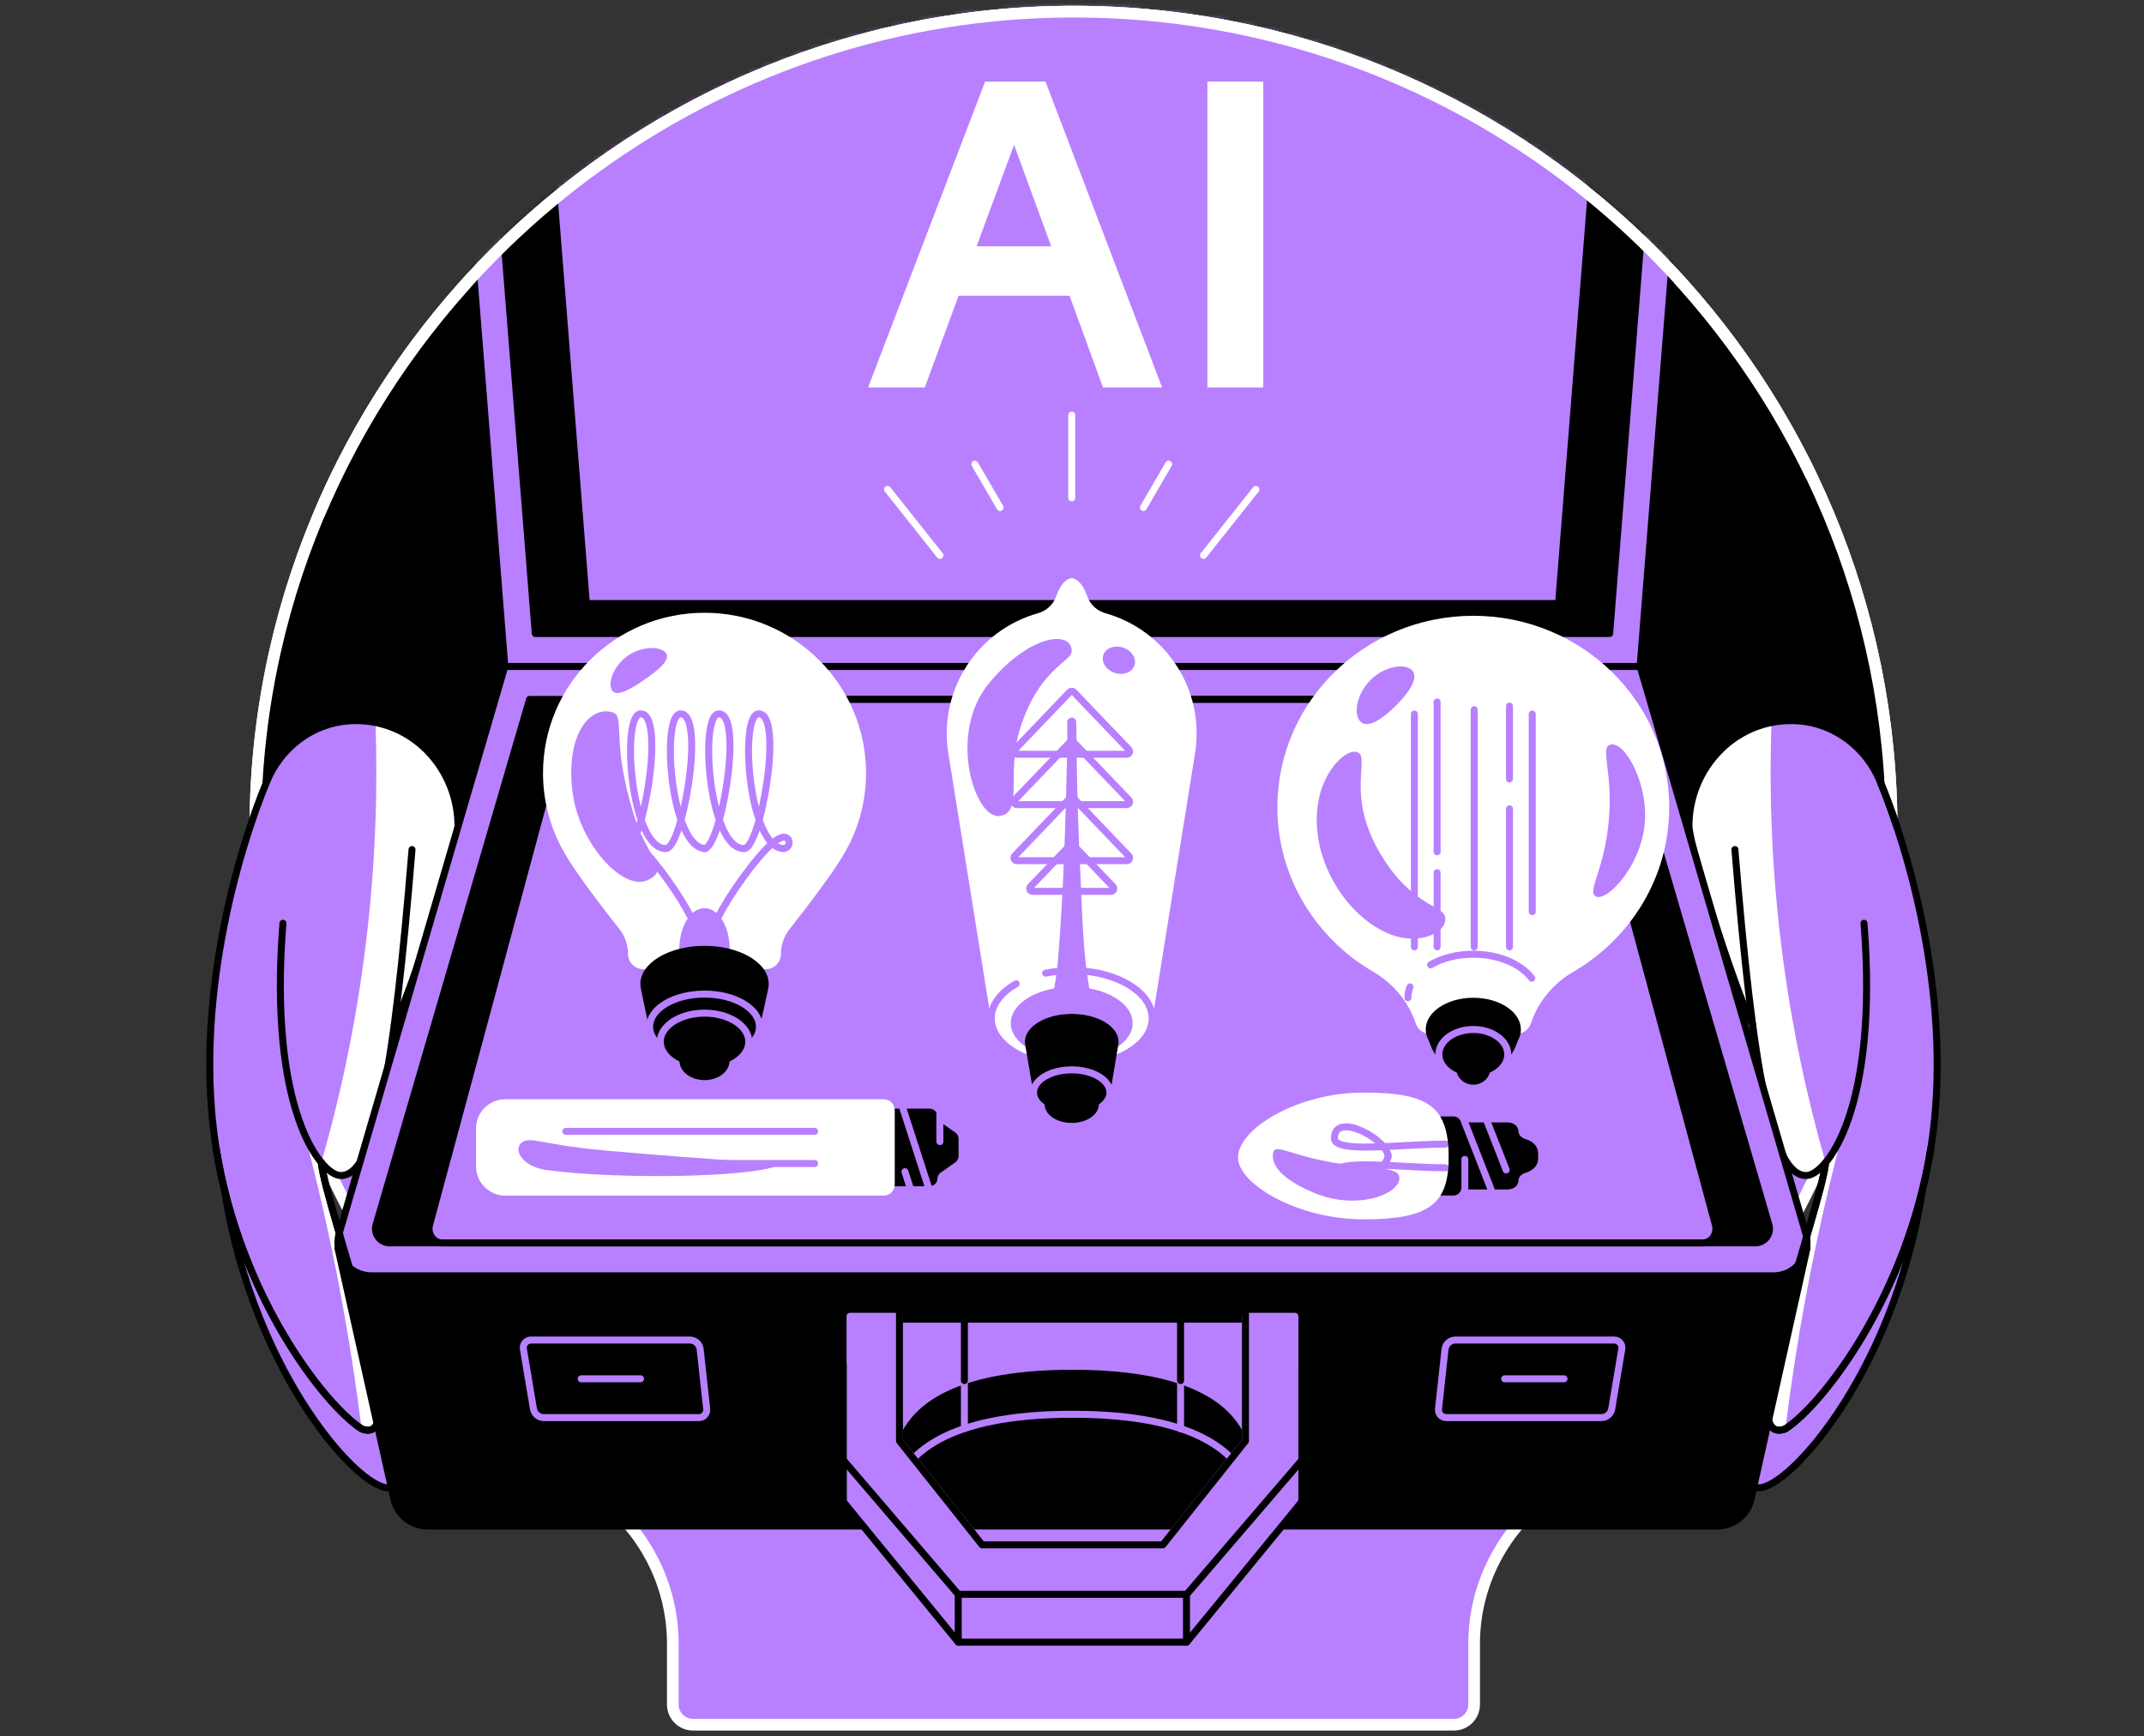 <svg width="368" height="298" viewBox="0 0 368 298" fill="none" xmlns="http://www.w3.org/2000/svg">
<rect x="0" y="0" width="368" height="298" fill="#333333" stroke="none"/>
<path d="M186.442 2.016C109.438 0.838 45.17 62.948 43.844 139.952C43.018 187.89 66.23 230.434 102.214 256.376C110.499 262.348 115.48 271.867 115.48 282.078V292.522C115.48 294.444 117.039 296 118.961 296H249.539C251.465 296 253.024 294.444 253.024 292.522V282.089C253.024 271.828 258.085 262.309 266.402 256.295C301.702 230.79 324.688 189.304 324.688 142.428C324.688 65.6 262.999 3.188 186.449 2.016" fill="#B880FF"/>
<path d="M186.442 2.016C109.438 0.838 45.17 62.948 43.844 139.952C43.018 187.89 66.23 230.434 102.214 256.376C110.499 262.348 115.48 271.867 115.48 282.078V292.522C115.48 294.444 117.039 296 118.961 296H249.539C251.465 296 253.024 294.444 253.024 292.522V282.089C253.024 271.828 258.085 262.309 266.402 256.295C301.702 230.79 324.688 189.304 324.688 142.428C324.688 65.6 262.999 3.188 186.449 2.016" stroke="white" stroke-width="2" stroke-miterlimit="10"/>
<path d="M264.498 27.176C232.351 26.089 159.195 23.638 111.928 22.27C71.997 46.473 44.782 89.98 43.851 139.741L49.438 145.106L127.67 149.042L289.897 147.716L324.628 146.291C324.664 145.007 324.685 143.723 324.685 142.432C324.685 94.71 300.88 52.557 264.498 27.179V27.176Z" fill="black"/>
<path d="M186.442 2.016C109.437 0.838 45.169 62.948 43.843 139.952M324.688 142.428C324.688 65.6 262.998 3.188 186.449 2.016" stroke="white" stroke-width="2" stroke-miterlimit="10"/>
<path d="M43.127 196.961L38.521 204.132C43.501 236.412 62.675 256.866 67.158 255.247C70.72 253.963 67.027 242.662 60.626 219.856C56.94 210.407 53.257 200.954 49.572 191.505L43.124 196.961H43.127Z" fill="#B880FF" stroke="black" stroke-width="1.2" stroke-linecap="round" stroke-linejoin="round"/>
<path d="M78.607 141.896C78.635 133.872 73.57 126.803 66.283 124.475C64.181 123.805 61.998 123.562 59.839 123.713C53.603 124.158 48.228 128.27 45.822 134.041C40.87 145.92 33.11 172.233 37.103 197.152C41.128 222.272 55.539 240.984 62.058 245.227C71.719 248.888 55.917 207.501 55.151 199.522C59.328 191.618 63.5 183.714 67.676 175.813C70.036 171.788 78.138 146.901 78.607 141.903V141.896Z" fill="#B880FF"/>
<path d="M48.562 158.452C46.016 190.542 55.059 201.747 58.495 201.747C64.445 201.747 67.662 183.41 70.72 145.8" fill="#B880FF"/>
<path d="M66.283 124.472C65.676 124.278 65.062 124.126 64.445 124.003C64.826 134.895 64.537 147.684 62.805 161.881C61.049 176.282 58.195 188.93 55.155 199.519C56.439 201.053 57.641 201.748 58.495 201.748C62.558 201.748 65.345 193.195 67.68 175.81C70.039 171.785 78.141 146.898 78.61 141.9C78.638 133.875 73.573 126.807 66.286 124.479L66.283 124.472Z" fill="white"/>
<path d="M52.33 194.778C55.561 207.039 58.386 220.22 60.545 234.272C61.113 237.972 61.617 241.622 62.065 245.223C71.726 248.885 55.924 207.497 55.159 199.519" fill="white"/>
<path d="M48.562 158.452C46.016 190.542 55.059 201.747 58.495 201.747C64.445 201.747 67.662 183.41 70.72 145.8" stroke="black" stroke-width="1.2" stroke-linecap="round" stroke-linejoin="round"/>
<path d="M67.68 175.806C70.04 171.781 78.141 146.894 78.61 141.896C78.639 133.872 73.574 126.803 66.287 124.475C64.184 123.805 62.001 123.562 59.843 123.713C53.606 124.158 48.231 128.27 45.826 134.041C40.874 145.92 33.114 172.233 37.107 197.152C41.131 222.272 55.543 240.984 62.061 245.227C71.722 248.888 55.92 207.501 55.155 199.522" stroke="black" stroke-width="1.2" stroke-linecap="round" stroke-linejoin="round"/>
<path d="M325.38 196.961L329.986 204.132C325.006 236.412 305.832 256.866 301.349 255.247C297.787 253.963 301.48 242.662 307.882 219.856C311.567 210.407 315.25 200.954 318.936 191.505L325.383 196.961H325.38Z" fill="#B880FF" stroke="black" stroke-width="1.2" stroke-linecap="round" stroke-linejoin="round"/>
<path d="M289.897 141.896C289.868 133.872 294.933 126.803 302.22 124.475C304.323 123.805 306.506 123.562 308.664 123.713C314.9 124.158 320.276 128.27 322.681 134.041C327.633 145.92 335.393 172.233 331.4 197.152C327.376 222.272 312.964 240.984 306.446 245.227C296.785 248.888 312.587 207.501 313.352 199.522C309.176 191.618 305.003 183.714 300.827 175.813C298.468 171.788 290.366 146.901 289.897 141.903V141.896Z" fill="#B880FF"/>
<path d="M319.941 158.452C322.488 190.542 313.444 201.747 310.009 201.747C304.058 201.747 300.842 183.41 297.784 145.8" fill="#B880FF"/>
<path d="M302.221 124.472C302.827 124.278 303.441 124.126 304.058 124.003C303.677 134.895 303.966 147.684 305.698 161.881C307.455 176.282 310.308 188.93 313.349 199.519C312.065 201.053 310.862 201.748 310.008 201.748C305.945 201.748 303.159 193.195 300.824 175.81C298.464 171.785 290.362 146.898 289.893 141.9C289.865 133.875 294.93 126.807 302.217 124.479L302.221 124.472Z" fill="white"/>
<path d="M316.177 194.778C312.946 207.039 310.121 220.22 307.963 234.272C307.395 237.972 306.89 241.622 306.442 245.223C296.782 248.885 312.583 207.497 313.349 199.519" fill="white"/>
<path d="M319.941 158.452C322.488 190.542 313.444 201.747 310.009 201.747C304.058 201.747 300.842 183.41 297.784 145.8" stroke="black" stroke-width="1.2" stroke-linecap="round" stroke-linejoin="round"/>
<path d="M300.824 175.806C298.464 171.781 290.362 146.894 289.893 141.896C289.865 133.872 294.93 126.803 302.217 124.475C304.319 123.805 306.502 123.562 308.661 123.713C314.897 124.158 320.272 128.27 322.678 134.041C327.63 145.92 335.39 172.233 331.397 197.152C327.373 222.272 312.961 240.984 306.443 245.227C296.782 248.888 312.583 207.501 313.349 199.522" stroke="black" stroke-width="1.2" stroke-linecap="round" stroke-linejoin="round"/>
<mask id="mask0_10007_294" style="mask-type:alpha" maskUnits="userSpaceOnUse" x="41" y="1" width="287" height="296">
<path d="M186.442 2.016C109.438 0.838 45.17 62.948 43.843 139.952C43.018 187.89 34.316 245.997 70.299 271.939C78.585 277.911 115.48 271.867 115.48 282.078V292.522C115.48 294.444 117.039 296 118.961 296H249.539C251.465 296 253.024 294.444 253.024 292.522V282.089C253.024 271.828 294.4 275.393 302.717 269.379C338.017 243.875 324.688 189.304 324.688 142.428C324.688 65.6 262.999 3.188 186.449 2.016" fill="#FFE24D"/>
<path d="M186.442 2.016C109.438 0.838 45.17 62.948 43.843 139.952C43.018 187.89 34.316 245.997 70.299 271.939C78.585 277.911 115.48 271.867 115.48 282.078V292.522C115.48 294.444 117.039 296 118.961 296H249.539C251.465 296 253.024 294.444 253.024 292.522V282.089C253.024 271.828 294.4 275.393 302.717 269.379C338.017 243.875 324.688 189.304 324.688 142.428C324.688 65.6 262.999 3.188 186.449 2.016" stroke="white" stroke-width="1.2" stroke-miterlimit="10"/>
</mask>
<g mask="url(#mask0_10007_294)">
<path d="M294.757 261.896H73.408C70.622 261.896 68.209 259.963 67.602 257.244L57.998 214.185H310.164L300.559 257.244C299.953 259.963 297.54 261.896 294.754 261.896H294.757Z" fill="black" stroke="black" stroke-width="1.2" stroke-linecap="round" stroke-linejoin="round"/>
<path d="M203.69 273.617H164.475L145.901 250.253V225.905H154.388V247.29L168.57 265.127H199.595L213.774 247.29V225.905H222.264V250.253L203.69 273.617Z" fill="#B880FF" stroke="#B880FF" stroke-width="1.2" stroke-linecap="round" stroke-linejoin="round"/>
<path d="M184.083 227.602H154.391V245.223C156.395 241.802 161.752 234.479 184.083 234.479C206.413 234.479 211.771 241.802 213.774 245.223V227.602H184.083Z" stroke="#B880FF" stroke-width="1.2" stroke-miterlimit="10"/>
<path d="M184.083 227.602H154.391V245.223C156.395 241.802 161.752 234.479 184.083 234.479C206.413 234.479 211.771 241.802 213.774 245.223V227.602H184.083Z" fill="#B880FF"/>
<path d="M203.69 280.688H164.475L145.901 257.328V234.141H154.388V255.529L168.57 273.366H199.595L213.774 255.529V234.141H222.264V257.328L203.69 280.688Z" fill="#B880FF" stroke="#B880FF" stroke-width="1.2" stroke-linecap="round" stroke-linejoin="round"/>
<path d="M154.388 253.459C156.391 250.038 161.749 242.716 184.079 242.716C206.409 242.716 211.767 250.038 213.771 253.459" stroke="#B880FF" stroke-width="1.2" stroke-linecap="round" stroke-linejoin="round"/>
<path d="M281.513 114.377H86.649L58.231 211.617C57.159 215.285 59.91 218.957 63.733 218.957H304.429C308.252 218.957 311.003 215.285 309.931 211.617L281.513 114.377V114.377Z" fill="#B880FF" stroke="black" stroke-width="1.2" stroke-linecap="round" stroke-linejoin="round"/>
<path d="M277.273 120.038H90.892L64.544 210.195C64.09 211.747 65.257 213.303 66.872 213.303H301.29C302.909 213.303 304.072 211.747 303.617 210.195L277.27 120.038H277.273Z" fill="black" stroke="black" stroke-width="1.2" stroke-linecap="round" stroke-linejoin="round"/>
<path d="M270.106 120.038H98.056L73.736 210.195C73.316 211.747 74.392 213.303 75.888 213.303H292.278C293.77 213.303 294.845 211.747 294.429 210.195L270.11 120.038H270.106Z" fill="#B880FF" stroke="black" stroke-width="1.2" stroke-linecap="round" stroke-linejoin="round"/>
<path d="M223.749 250.253L203.69 273.617H164.475L144.469 250.253" stroke="black" stroke-width="1.2" stroke-linecap="round" stroke-linejoin="round"/>
<path d="M154.388 224.209V247.291L168.57 265.127H199.595L213.774 247.291V224.209" stroke="black" stroke-width="1.2" stroke-linecap="round" stroke-linejoin="round"/>
<path d="M165.53 245.17V236.935" stroke="#B880FF" stroke-width="1.2" stroke-linecap="round" stroke-linejoin="round"/>
<path d="M202.635 245.223V236.935" stroke="#B880FF" stroke-width="1.2" stroke-linecap="round" stroke-linejoin="round"/>
<path d="M290.987 -5.017H77.179L86.649 114.377H281.513L290.987 -5.017Z" fill="#B880FF" stroke="black" stroke-width="1.2" stroke-linecap="round" stroke-linejoin="round"/>
<path d="M284.86 0.641L276.286 108.719H91.876L83.302 0.641H284.86Z" fill="black" stroke="black" stroke-width="1.2" stroke-linecap="round" stroke-linejoin="round"/>
<path d="M275.273 5.784L267.517 103.58H100.648L92.889 5.784L187.303 -5.017L275.273 5.784Z" fill="#B880FF" stroke="black" stroke-width="1.2" stroke-linecap="round" stroke-linejoin="round"/>
<path d="M119.984 243.287H93.34C92.462 243.287 91.707 242.652 91.562 241.784L89.834 231.517C89.697 230.709 90.321 229.976 91.139 229.976H118.39C119.31 229.976 120.083 230.667 120.182 231.584L121.296 241.823C121.381 242.606 120.767 243.291 119.98 243.291L119.984 243.287Z" stroke="#B880FF" stroke-width="1.2" stroke-linecap="round" stroke-linejoin="round"/>
<path d="M99.752 236.628H109.946" stroke="#B880FF" stroke-width="1.2" stroke-linecap="round" stroke-linejoin="round"/>
<path d="M248.22 243.287H274.864C275.743 243.287 276.497 242.652 276.642 241.784L278.37 231.517C278.508 230.709 277.884 229.976 277.065 229.976H249.815C248.894 229.976 248.122 230.667 248.023 231.584L246.908 241.823C246.824 242.606 247.437 243.291 248.224 243.291L248.22 243.287Z" stroke="#B880FF" stroke-width="1.2" stroke-linecap="round" stroke-linejoin="round"/>
<path d="M268.455 236.628H258.258" stroke="#B880FF" stroke-width="1.2" stroke-linecap="round" stroke-linejoin="round"/>
<path d="M165.53 225.905V236.935" stroke="black" stroke-width="1.2" stroke-linecap="round" stroke-linejoin="round"/>
<path d="M202.635 225.905V236.935" stroke="black" stroke-width="1.2" stroke-linecap="round" stroke-linejoin="round"/>
<path d="M164.476 273.616V281.824" stroke="black" stroke-width="1.2" stroke-linecap="round" stroke-linejoin="round"/>
<path d="M203.651 273.616V281.824" stroke="black" stroke-width="1.2" stroke-linecap="round" stroke-linejoin="round"/>
<path d="M223.456 234.141V257.727L203.69 281.824H164.475L144.745 257.727V234.141" stroke="black" stroke-width="1.2" stroke-linecap="round" stroke-linejoin="round"/>
</g>
<path d="M207.242 66.5V14H216.832V66.5H207.242Z" fill="white"/>
<path d="M149 66.5L169.09 14H179.45L199.47 66.5H189.32L183.58 50.75H164.54L158.73 66.5H149ZM167.62 42.28H180.43L174.06 24.85L167.62 42.28Z" fill="white"/>
<path d="M148.649 132.679C148.649 117.484 136.237 105.164 120.926 105.164C105.615 105.164 93.203 117.481 93.203 132.679C93.203 137.734 94.582 142.464 96.977 146.534C96.977 146.534 96.973 146.534 96.97 146.534C98.73 149.634 103.428 155.796 106.317 159.454C107.279 160.671 107.798 162.177 107.798 163.729C107.798 165.164 108.962 166.328 110.397 166.328H131.444C132.879 166.328 134.043 165.164 134.043 163.729C134.043 162.177 134.565 160.671 135.525 159.454C138.262 155.99 142.618 150.28 144.565 147.052C147.154 142.869 148.646 137.949 148.646 132.679H148.649Z" fill="white"/>
<path d="M189.747 105.245C188.28 104.836 187.116 103.749 186.612 102.31C186.612 102.303 186.608 102.296 186.605 102.289C185.874 100.229 184.82 99.238 183.952 99.238C183.085 99.238 182.03 100.229 181.3 102.289C181.3 102.296 181.296 102.303 181.293 102.31C180.788 103.749 179.624 104.836 178.157 105.245C167.953 108.095 160.994 118.267 162.782 129.318C162.782 129.318 170.165 175.354 170.21 175.629C170.919 179.77 176.799 183.001 183.949 183.001C191.098 183.001 196.981 179.77 197.687 175.629C197.733 175.354 205.115 129.318 205.115 129.318C206.903 118.267 199.944 108.095 189.74 105.245H189.747Z" fill="white"/>
<path d="M252.88 105.679C234.306 105.693 219.255 120.397 219.255 138.538C219.255 150.551 225.862 161.055 235.717 166.783C238.2 168.225 240.249 170.257 241.663 172.68C242.214 173.625 242.672 174.627 243.018 175.675C243.363 176.719 244.344 177.414 245.441 177.41H260.322C261.419 177.417 262.399 176.719 262.745 175.675C263.983 171.936 266.597 168.79 270.046 166.783C279.901 161.055 286.507 150.551 286.507 138.538C286.507 120.397 271.457 105.693 252.883 105.679H252.88Z" fill="white"/>
<path d="M152.924 203.586H159.498C160.274 203.586 160.906 203.004 160.906 202.284C160.906 201.879 161.11 201.494 161.463 201.247L163.971 199.484C164.32 199.237 164.528 198.852 164.528 198.447V195.403C164.528 194.997 164.324 194.613 163.971 194.366L161.463 192.602C161.114 192.355 160.906 191.971 160.906 191.565C160.906 190.846 160.274 190.264 159.498 190.264H152.924V203.589V203.586Z" fill="black"/>
<path d="M86.719 188.655H151.682C152.73 188.655 153.576 189.505 153.576 190.549V203.296C153.576 204.344 152.726 205.19 151.682 205.19H86.719C83.954 205.19 81.711 202.947 81.711 200.182V193.664C81.711 190.899 83.954 188.655 86.719 188.655V188.655Z" fill="white"/>
<path d="M97.114 194.165H139.831" stroke="#B880FF" stroke-width="1.2" stroke-linecap="round" stroke-linejoin="round"/>
<path d="M97.114 199.682H139.831" stroke="#B880FF" stroke-width="1.2" stroke-linecap="round" stroke-linejoin="round"/>
<path d="M260.621 194.104C260.621 193.289 259.785 192.63 258.752 192.63H250.499V204.135H258.752C259.785 204.135 260.621 203.476 260.621 202.661C260.621 202.037 261.119 201.483 261.863 201.275C263.15 200.915 264.011 199.952 264.011 198.876V197.889C264.011 196.813 263.15 195.854 261.863 195.49C261.119 195.282 260.621 194.725 260.621 194.104V194.104Z" fill="black"/>
<path d="M248.661 198.669C248.661 206.689 245.275 209.264 234.016 209.264C222.758 209.264 212.497 203.212 212.497 198.669C212.497 193.678 222.758 187.509 234.016 187.509C245.275 187.509 248.661 189.918 248.661 198.669Z" fill="white"/>
<path d="M251.328 192.394L256.16 204.717" stroke="#B880FF" stroke-width="1.2" stroke-linecap="round" stroke-linejoin="round"/>
<path d="M255.042 191.907L258.523 200.789" stroke="#B880FF" stroke-width="1.2" stroke-linecap="round" stroke-linejoin="round"/>
<path d="M238.259 198.192C238.39 201.12 229.046 206.195 229.046 201.42C229.046 198.76 240.15 200.411 248.096 200.411" stroke="#B880FF" stroke-width="1.2" stroke-linecap="round" stroke-linejoin="round"/>
<path d="M238.259 198.577C238.39 195.649 229.046 190.574 229.046 195.349C229.046 198.009 240.15 196.358 248.096 196.358" stroke="#B880FF" stroke-width="1.2" stroke-linecap="round" stroke-linejoin="round"/>
<path d="M251.423 204.717V198.972" stroke="#B880FF" stroke-width="1.2" stroke-linecap="round" stroke-linejoin="round"/>
<path d="M249.462 191.601H247.257V191.699C248.256 193.371 248.661 195.643 248.661 198.672C248.661 201.452 248.256 203.575 247.257 205.162V205.173H249.462C250.224 205.173 250.841 204.556 250.841 203.794V192.98C250.841 192.218 250.224 191.601 249.462 191.601Z" fill="black"/>
<path d="M120.926 169.612C122.989 169.612 124.661 166.669 124.661 163.037C124.661 159.406 122.989 156.463 120.926 156.463C118.863 156.463 117.19 159.406 117.19 163.037C117.19 166.669 118.863 169.612 120.926 169.612Z" fill="#B880FF" stroke="#B880FF" stroke-width="1.2" stroke-linecap="round" stroke-linejoin="round"/>
<path d="M114.256 145.627C108.207 145.627 106.567 122.507 109.977 122.507C114.337 122.507 110.231 145.941 107.413 145.627" stroke="#B880FF" stroke-width="1.2" stroke-linecap="round" stroke-linejoin="round"/>
<path d="M121.099 145.627C115.049 145.627 113.409 122.507 116.82 122.507C121.18 122.507 117.074 145.941 114.256 145.627" stroke="#B880FF" stroke-width="1.2" stroke-linecap="round" stroke-linejoin="round"/>
<path d="M127.669 145.627C121.62 145.627 119.98 122.507 123.391 122.507C127.75 122.507 123.645 145.941 120.827 145.627" stroke="#B880FF" stroke-width="1.2" stroke-linecap="round" stroke-linejoin="round"/>
<path d="M134.512 145.627C128.463 145.627 126.823 122.507 130.234 122.507C134.593 122.507 130.488 145.941 127.669 145.627" stroke="#B880FF" stroke-width="1.2" stroke-linecap="round" stroke-linejoin="round"/>
<path d="M119.187 158.561C118.453 157.076 117.328 154.985 115.73 152.625C112.721 148.177 109.035 143.677 107.314 143.677C106.044 143.677 106.129 145.627 107.413 145.627" stroke="#B880FF" stroke-width="1.2" stroke-linecap="round" stroke-linejoin="round"/>
<path d="M122.668 158.561C123.402 157.076 124.527 154.985 126.125 152.625C129.133 148.177 132.819 143.677 134.54 143.677C135.81 143.677 135.725 145.627 134.442 145.627" stroke="#B880FF" stroke-width="1.2" stroke-linecap="round" stroke-linejoin="round"/>
<path d="M179.469 167.02C180.876 166.734 182.382 166.575 183.952 166.575C186.195 166.575 188.315 166.893 190.188 167.457C194.681 168.811 197.764 171.587 197.764 174.786C197.764 179.322 191.581 183.001 183.952 183.001C176.323 183.001 170.14 179.322 170.14 174.786C170.14 172.448 171.78 170.339 174.415 168.843" stroke="#B880FF" stroke-width="1.2" stroke-linecap="round" stroke-linejoin="round"/>
<path d="M183.607 118.772L174.168 128.634C173.875 128.941 174.09 129.449 174.517 129.449H193.398C193.821 129.449 194.04 128.941 193.747 128.634L184.308 118.772C184.118 118.575 183.801 118.575 183.614 118.772H183.607Z" stroke="#B880FF" stroke-width="1.2" stroke-linecap="round" stroke-linejoin="round"/>
<path d="M183.607 127.417L174.168 137.279C173.875 137.585 174.09 138.093 174.517 138.093H193.398C193.821 138.093 194.04 137.585 193.747 137.279L184.308 127.417C184.118 127.219 183.801 127.219 183.614 127.417H183.607Z" stroke="#B880FF" stroke-width="1.2" stroke-linecap="round" stroke-linejoin="round"/>
<path d="M183.607 137.032L174.168 146.894C173.875 147.201 174.09 147.709 174.517 147.709H193.398C193.821 147.709 194.04 147.201 193.747 146.894L184.308 137.032C184.118 136.834 183.801 136.834 183.614 137.032H183.607Z" stroke="#B880FF" stroke-width="1.2" stroke-linecap="round" stroke-linejoin="round"/>
<path d="M183.606 145.123L176.87 152.159C176.577 152.466 176.792 152.974 177.219 152.974H190.692C191.116 152.974 191.334 152.466 191.042 152.159L184.305 145.123C184.114 144.925 183.797 144.925 183.61 145.123H183.606Z" stroke="#B880FF" stroke-width="1.2" stroke-linecap="round" stroke-linejoin="round"/>
<path d="M183.962 123.156C184.389 123.156 184.735 123.498 184.738 123.925C184.788 131.71 184.968 139.49 185.306 147.268C185.765 155.324 185.684 163.44 187.303 171.383H180.604C181.045 169.372 181.324 167.365 181.546 165.355C182.566 153.331 182.876 141.243 183.169 129.184C183.2 127.435 183.19 125.685 183.186 123.936C183.186 123.505 183.536 123.156 183.966 123.156H183.962Z" fill="#B880FF"/>
<path d="M183.952 71.237V85.438" stroke="white" stroke-width="1.2" stroke-linecap="round" stroke-linejoin="round"/>
<path d="M152.346 83.995L161.333 95.314" stroke="white" stroke-width="1.2" stroke-linecap="round" stroke-linejoin="round"/>
<path d="M167.326 79.667L171.653 87.102" stroke="white" stroke-width="1.2" stroke-linecap="round" stroke-linejoin="round"/>
<path d="M215.562 83.995L206.575 95.314" stroke="white" stroke-width="1.2" stroke-linecap="round" stroke-linejoin="round"/>
<path d="M200.583 79.667L196.255 87.102" stroke="white" stroke-width="1.2" stroke-linecap="round" stroke-linejoin="round"/>
<path d="M252.879 183.598C256.929 183.598 260.212 181.409 260.212 178.709C260.212 176.009 256.929 173.82 252.879 173.82C248.829 173.82 245.546 176.009 245.546 178.709C245.546 181.409 248.829 183.598 252.879 183.598Z" fill="black"/>
<path d="M241.66 171.238C241.66 170.593 241.783 169.965 242.016 169.365" stroke="#B880FF" stroke-width="1.2" stroke-linecap="round" stroke-linejoin="round"/>
<path d="M245.543 165.581C247.511 164.445 250.075 163.761 252.879 163.761C257.264 163.761 261.062 165.44 262.907 167.884" stroke="#B880FF" stroke-width="1.2" stroke-linecap="round" stroke-linejoin="round"/>
<path d="M260.851 177.866H260.847C260.974 177.485 261.045 177.09 261.045 176.681C261.045 173.676 257.39 171.238 252.879 171.238C248.368 171.238 244.714 173.676 244.714 176.681C244.714 177.344 244.901 177.979 245.229 178.564L245.825 180.038H246.463C247.959 181.305 250.273 182.123 252.879 182.123C255.486 182.123 257.8 181.305 259.295 180.038H259.937L260.632 178.381C260.695 178.25 260.748 178.116 260.798 177.982L260.847 177.862L260.851 177.866Z" fill="black"/>
<path d="M242.767 122.55V162.505" stroke="#B880FF" stroke-width="1.2" stroke-linecap="round" stroke-linejoin="round"/>
<path d="M246.668 149.779V162.505" stroke="#B880FF" stroke-width="1.2" stroke-linecap="round" stroke-linejoin="round"/>
<path d="M246.668 120.469V146.192" stroke="#B880FF" stroke-width="1.2" stroke-linecap="round" stroke-linejoin="round"/>
<path d="M253.038 121.798V162.505" stroke="#B880FF" stroke-width="1.2" stroke-linecap="round" stroke-linejoin="round"/>
<path d="M259.091 138.813V162.505" stroke="#B880FF" stroke-width="1.2" stroke-linecap="round" stroke-linejoin="round"/>
<path d="M259.091 121.185V133.688" stroke="#B880FF" stroke-width="1.2" stroke-linecap="round" stroke-linejoin="round"/>
<path d="M262.995 122.55V156.463" stroke="#B880FF" stroke-width="1.2" stroke-linecap="round" stroke-linejoin="round"/>
<path d="M161.322 190.26V195.921" stroke="#B880FF" stroke-width="1.2" stroke-linecap="round" stroke-linejoin="round"/>
<path d="M154.79 189.614L159.548 204.354" stroke="#B880FF" stroke-width="1.2" stroke-linecap="round" stroke-linejoin="round"/>
<path d="M155.326 201.085L156.222 203.861" stroke="#B880FF" stroke-width="1.2" stroke-linecap="round" stroke-linejoin="round"/>
<path d="M183.952 181.806C189.728 181.806 194.41 179.022 194.41 175.587C194.41 172.153 189.728 169.369 183.952 169.369C178.176 169.369 173.494 172.153 173.494 175.587C173.494 179.022 178.176 181.806 183.952 181.806Z" fill="#B880FF"/>
<path d="M191.991 178.79C191.991 176.152 188.393 174.011 183.956 174.011C179.519 174.011 175.921 176.152 175.921 178.79C175.921 178.995 175.949 179.196 175.991 179.39H175.984L177.423 187.834H190.516L191.927 179.39H191.92C191.962 179.192 191.991 178.991 191.991 178.786V178.79Z" fill="black"/>
<path d="M183.952 191.409C187.575 191.409 190.513 189.663 190.513 187.508C190.513 185.354 187.575 183.607 183.952 183.607C180.329 183.607 177.392 185.354 177.392 187.508C177.392 189.663 180.329 191.409 183.952 191.409Z" fill="black" stroke="#B880FF" stroke-width="1.2" stroke-linecap="round" stroke-linejoin="round"/>
<path d="M183.952 192.718C186.519 192.718 188.601 191.294 188.601 189.537C188.601 187.78 186.519 186.355 183.952 186.355C181.385 186.355 179.303 187.78 179.303 189.537C179.303 191.294 181.385 192.718 183.952 192.718Z" fill="black"/>
<path d="M131.945 168.871C131.945 165.252 127.014 162.321 120.929 162.321C114.845 162.321 109.914 165.256 109.914 168.871C109.914 169.164 109.956 169.453 110.02 169.735H110.013L111.508 176.906H130.273L131.849 169.739H131.835C131.899 169.453 131.941 169.167 131.941 168.871H131.945Z" fill="black"/>
<path d="M120.926 181.806C126.129 181.806 130.347 179.298 130.347 176.205C130.347 173.111 126.129 170.604 120.926 170.604C115.723 170.604 111.505 173.111 111.505 176.205C111.505 179.298 115.723 181.806 120.926 181.806Z" fill="black" stroke="#B880FF" stroke-width="1.2" stroke-linecap="round" stroke-linejoin="round"/>
<path d="M120.926 183.703C125.122 183.703 128.523 181.503 128.523 178.789C128.523 176.076 125.122 173.876 120.926 173.876C116.73 173.876 113.328 176.076 113.328 178.789C113.328 181.503 116.73 183.703 120.926 183.703Z" fill="black" stroke="#B880FF" stroke-width="1.2" stroke-linecap="round" stroke-linejoin="round"/>
<path d="M120.926 185.368C123.297 185.368 125.218 183.896 125.218 182.08C125.218 180.265 123.297 178.793 120.926 178.793C118.555 178.793 116.633 180.265 116.633 182.08C116.633 183.896 118.555 185.368 120.926 185.368Z" fill="black"/>
<path d="M252.879 185.252C256.146 185.252 258.794 183.333 258.794 180.966C258.794 178.599 256.146 176.681 252.879 176.681C249.613 176.681 246.964 178.599 246.964 180.966C246.964 183.333 249.613 185.252 252.879 185.252Z" fill="black" stroke="#B880FF" stroke-width="1.2" stroke-linecap="round" stroke-linejoin="round"/>
<path d="M252.879 186.155C254.49 186.155 255.796 184.915 255.796 183.386C255.796 181.857 254.49 180.617 252.879 180.617C251.268 180.617 249.962 181.857 249.962 183.386C249.962 184.915 251.268 186.155 252.879 186.155Z" fill="black"/>
<path d="M186.442 2.016C127.764 1.119 76.482 36.969 54.809 88.155M186.449 2.016C241.319 2.856 288.554 35.16 310.908 81.685" stroke="white" stroke-width="2" stroke-miterlimit="10"/>
<path d="M89.816 195.921C91.276 195.124 93.668 196.524 103.622 197.427C122.915 199.173 134.625 199.565 133.563 200.016C128.664 202.108 105.868 202.45 93.714 200.785C89.52 200.21 87.813 197.014 89.82 195.921H89.816Z" fill="#B880FF"/>
<path d="M114.312 112.084C115.099 113.22 113.18 114.87 110.626 116.641C108.072 118.412 105.85 119.628 105.064 118.496C104.277 117.361 105.223 114.303 107.776 112.532C110.33 110.761 113.525 110.948 114.312 112.084Z" fill="#B880FF"/>
<path d="M105.068 122.225C100.937 121.089 96.902 126.694 98.352 136.478C99.594 144.852 106.923 152.996 111.163 151.049C112.87 150.266 113.251 149.285 112.535 147.945C110.26 143.681 109.618 142.912 108.168 137.692C105.057 126.472 107.318 122.846 105.068 122.225V122.225Z" fill="#B880FF"/>
<path d="M175.106 124.99C178.319 114.765 183.952 113.576 183.952 111.739C183.952 108.095 176.718 108.832 169.73 117.287C162.574 125.953 167.343 140.802 171.674 140.03C175.712 139.31 172.651 132.799 175.106 124.99V124.99Z" fill="#B880FF"/>
<path d="M194.722 114.195C195.119 112.999 194.243 111.632 192.765 111.142C191.288 110.653 189.769 111.225 189.372 112.422C188.976 113.618 189.852 114.985 191.329 115.475C192.807 115.964 194.326 115.392 194.722 114.195Z" fill="#B880FF"/>
<path d="M235.223 116.726C232.785 119.163 232.302 122.634 233.508 123.844C234.718 125.054 237.159 123.54 239.6 121.103C242.037 118.666 243.55 116.222 242.34 115.012C241.131 113.802 237.66 114.285 235.223 116.726V116.726Z" fill="#B880FF"/>
<path d="M232.856 129.047C235.452 129.713 230.726 136.256 237.032 146.697C242.326 155.458 247.638 155.37 248.033 157.341C248.583 160.089 243.568 162.216 238.831 160.431C230.923 157.451 224.158 146.637 226.468 136.669C227.569 131.928 231.039 128.578 232.856 129.047V129.047Z" fill="#B880FF"/>
<path d="M273.859 153.838C272.335 152.995 275.583 148.981 276.194 140.103C276.73 132.312 274.769 128.608 276.194 127.878C278.44 126.725 282.518 133.426 282.373 140.241C282.204 148.17 275.827 154.931 273.859 153.838Z" fill="#B880FF"/>
<path d="M218.662 197.501C219.287 196.337 222.955 198.983 232.101 199.988C236.693 200.492 239.808 200.513 240.143 201.847C240.859 204.69 233.244 207.924 225.554 204.721C217.565 201.392 218.296 198.196 218.666 197.505L218.662 197.501Z" fill="#B880FF"/>
<path d="M37.106 197.148C41.131 222.269 55.543 240.98 62.061 245.223C71.722 248.884 55.92 207.497 55.155 199.519" stroke="black" stroke-width="1.2" stroke-linecap="round" stroke-linejoin="round"/>
<path d="M331.397 197.148C327.372 222.269 312.961 240.98 306.442 245.223C296.782 248.884 312.583 207.497 313.349 199.519" stroke="black" stroke-width="1.2" stroke-linecap="round" stroke-linejoin="round"/>
<path d="M322.682 134.041C323.609 136.27 324.636 139.004 325.666 142.143" stroke="black" stroke-width="1.2" stroke-linecap="round" stroke-linejoin="round"/>
</svg>

